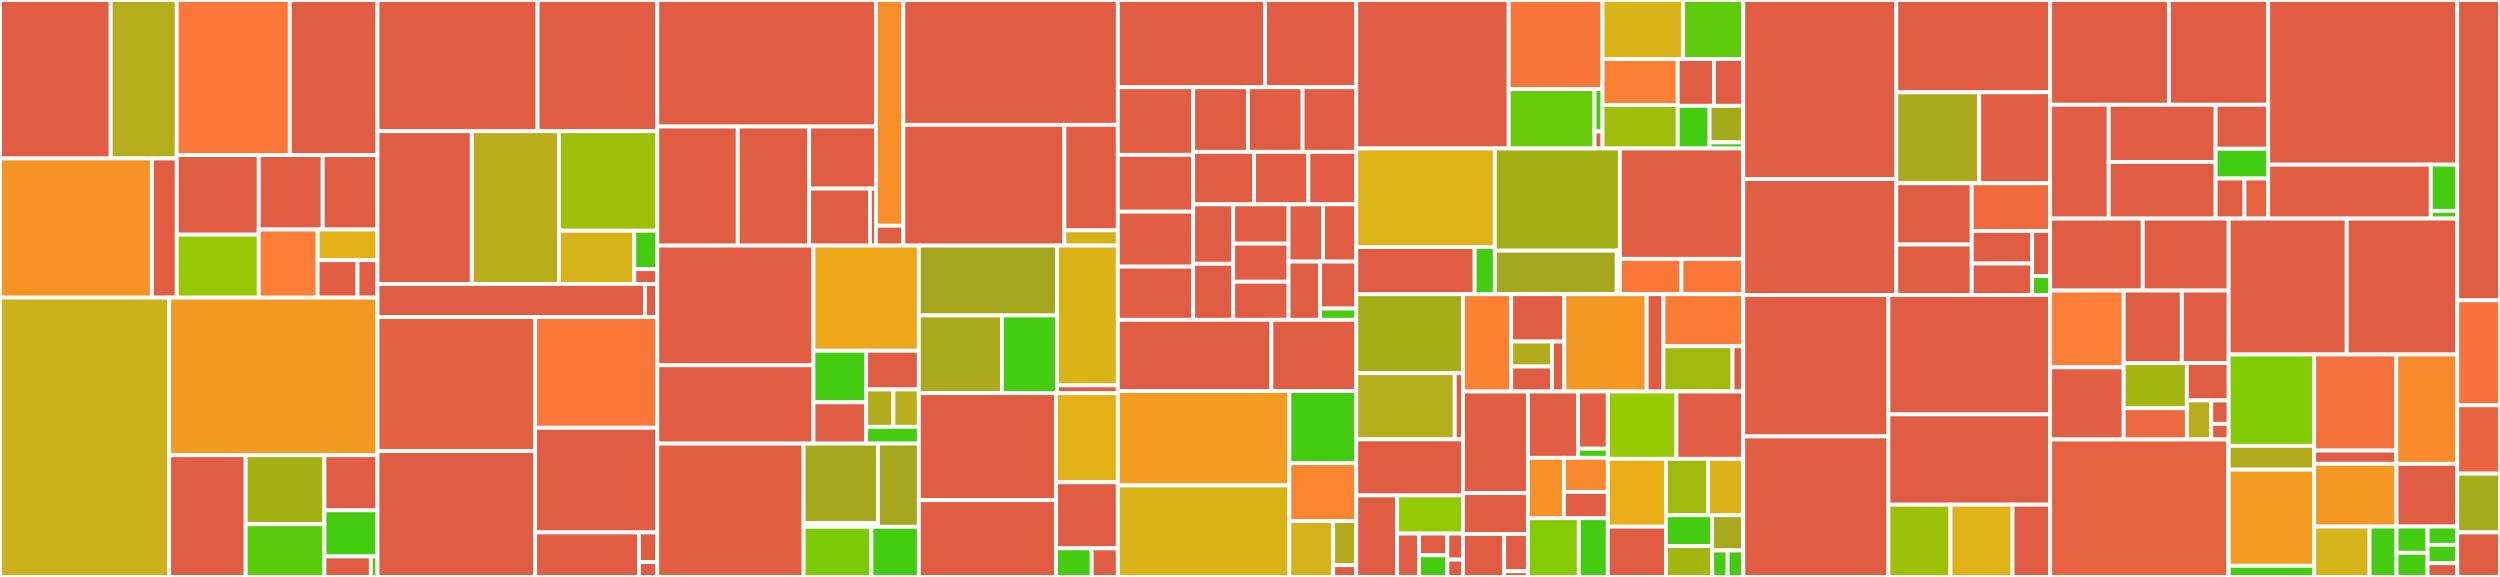 <svg baseProfile="full" width="650" height="150" viewBox="0 0 650 150" version="1.1"
xmlns="http://www.w3.org/2000/svg" xmlns:ev="http://www.w3.org/2001/xml-events"
xmlns:xlink="http://www.w3.org/1999/xlink">

<rect x="0" y="0" width="650" height="150" fill="#333333" stroke="none"/>

<style>rect.s{mask:url(#mask);}</style>
<defs>
  <pattern id="white" width="4" height="4" patternUnits="userSpaceOnUse" patternTransform="rotate(45)">
    <rect width="2" height="2" transform="translate(0,0)" fill="white"></rect>
  </pattern>
  <mask id="mask">
    <rect x="0" y="0" width="100%" height="100%" fill="url(#white)"></rect>
  </mask>
</defs>

<rect x="0" y="0" width="28.777" height="41.193" fill="#e05d44" stroke="white" stroke-width="1" class=" tooltipped" data-content="cdc/cdc/sink/producer/kafka/kafka.go"><title>cdc/cdc/sink/producer/kafka/kafka.go</title></rect>
<rect x="28.777" y="0" width="17.177" height="41.193" fill="#b4ad1c" stroke="white" stroke-width="1" class=" tooltipped" data-content="cdc/cdc/sink/producer/kafka/config.go"><title>cdc/cdc/sink/producer/kafka/config.go</title></rect>
<rect x="0" y="41.193" width="39.48" height="36.194" fill="#f59425" stroke="white" stroke-width="1" class=" tooltipped" data-content="cdc/cdc/sink/codec/json.go"><title>cdc/cdc/sink/codec/json.go</title></rect>
<rect x="39.48" y="41.193" width="6.474" height="36.194" fill="#e05d44" stroke="white" stroke-width="1" class=" tooltipped" data-content="cdc/cdc/sink/codec/interface.go"><title>cdc/cdc/sink/codec/interface.go</title></rect>
<rect x="45.955" y="0" width="29.399" height="40.323" fill="#fa7739" stroke="white" stroke-width="1" class=" tooltipped" data-content="cdc/cdc/sink/tikv.go"><title>cdc/cdc/sink/tikv.go</title></rect>
<rect x="75.353" y="0" width="22.79" height="40.323" fill="#e05d44" stroke="white" stroke-width="1" class=" tooltipped" data-content="cdc/cdc/sink/mq.go"><title>cdc/cdc/sink/mq.go</title></rect>
<rect x="45.955" y="40.323" width="21.322" height="20.687" fill="#e05d44" stroke="white" stroke-width="1" class=" tooltipped" data-content="cdc/cdc/sink/common/flow_control.go"><title>cdc/cdc/sink/common/flow_control.go</title></rect>
<rect x="45.955" y="61.01" width="21.322" height="16.378" fill="#98c802" stroke="white" stroke-width="1" class=" tooltipped" data-content="cdc/cdc/sink/buffer_sink.go"><title>cdc/cdc/sink/buffer_sink.go</title></rect>
<rect x="67.276" y="40.323" width="16.621" height="19.351" fill="#e05d44" stroke="white" stroke-width="1" class=" tooltipped" data-content="cdc/cdc/sink/statistics.go"><title>cdc/cdc/sink/statistics.go</title></rect>
<rect x="83.897" y="40.323" width="14.246" height="19.351" fill="#e05d44" stroke="white" stroke-width="1" class=" tooltipped" data-content="cdc/cdc/sink/sink.go"><title>cdc/cdc/sink/sink.go</title></rect>
<rect x="67.276" y="59.674" width="15.304" height="17.714" fill="#fe7d37" stroke="white" stroke-width="1" class=" tooltipped" data-content="cdc/cdc/sink/manager.go"><title>cdc/cdc/sink/manager.go</title></rect>
<rect x="82.58" y="59.674" width="15.563" height="7.971" fill="#e3b116" stroke="white" stroke-width="1" class=" tooltipped" data-content="cdc/cdc/sink/black_hole.go"><title>cdc/cdc/sink/black_hole.go</title></rect>
<rect x="82.58" y="67.645" width="10.375" height="9.743" fill="#e05d44" stroke="white" stroke-width="1" class=" tooltipped" data-content="cdc/cdc/sink/keyspan_sink.go"><title>cdc/cdc/sink/keyspan_sink.go</title></rect>
<rect x="92.956" y="67.645" width="5.188" height="9.743" fill="#e05d44" stroke="white" stroke-width="1" class=" tooltipped" data-content="cdc/cdc/sink/metrics.go"><title>cdc/cdc/sink/metrics.go</title></rect>
<rect x="0" y="77.388" width="43.978" height="72.612" fill="#ccb21a" stroke="white" stroke-width="1" class=" tooltipped" data-content="cdc/cdc/kv/client.go"><title>cdc/cdc/kv/client.go</title></rect>
<rect x="43.978" y="77.388" width="54.165" height="40.972" fill="#f39a21" stroke="white" stroke-width="1" class=" tooltipped" data-content="cdc/cdc/kv/region_worker.go"><title>cdc/cdc/kv/region_worker.go</title></rect>
<rect x="43.978" y="118.359" width="19.895" height="31.641" fill="#e05d44" stroke="white" stroke-width="1" class=" tooltipped" data-content="cdc/cdc/kv/grpc_pool_impl.go"><title>cdc/cdc/kv/grpc_pool_impl.go</title></rect>
<rect x="63.872" y="118.359" width="20.475" height="17.952" fill="#a3b114" stroke="white" stroke-width="1" class=" tooltipped" data-content="cdc/cdc/kv/token_region.go"><title>cdc/cdc/kv/token_region.go</title></rect>
<rect x="63.872" y="136.311" width="20.475" height="13.689" fill="#5bcc0c" stroke="white" stroke-width="1" class=" tooltipped" data-content="cdc/cdc/kv/resolvedts_heap.go"><title>cdc/cdc/kv/resolvedts_heap.go</title></rect>
<rect x="84.348" y="118.359" width="13.795" height="14.322" fill="#e05d44" stroke="white" stroke-width="1" class=" tooltipped" data-content="cdc/cdc/kv/store_op.go"><title>cdc/cdc/kv/store_op.go</title></rect>
<rect x="84.348" y="132.681" width="13.795" height="11.99" fill="#4c1" stroke="white" stroke-width="1" class=" tooltipped" data-content="cdc/cdc/kv/matcher.go"><title>cdc/cdc/kv/matcher.go</title></rect>
<rect x="84.348" y="144.671" width="12.071" height="5.329" fill="#e05d44" stroke="white" stroke-width="1" class=" tooltipped" data-content="cdc/cdc/kv/metrics.go"><title>cdc/cdc/kv/metrics.go</title></rect>
<rect x="96.419" y="144.671" width="1.724" height="5.329" fill="#4c1" stroke="white" stroke-width="1" class=" tooltipped" data-content="cdc/cdc/kv/testing.go"><title>cdc/cdc/kv/testing.go</title></rect>
<rect x="98.143" y="0" width="41.629" height="34.105" fill="#e05d44" stroke="white" stroke-width="1" class=" tooltipped" data-content="cdc/cdc/sorter/unified/merger.go"><title>cdc/cdc/sorter/unified/merger.go</title></rect>
<rect x="139.772" y="0" width="31.121" height="34.105" fill="#e05d44" stroke="white" stroke-width="1" class=" tooltipped" data-content="cdc/cdc/sorter/unified/file_backend.go"><title>cdc/cdc/sorter/unified/file_backend.go</title></rect>
<rect x="98.143" y="34.105" width="24.52" height="39.726" fill="#e05d44" stroke="white" stroke-width="1" class=" tooltipped" data-content="cdc/cdc/sorter/unified/backend_pool.go"><title>cdc/cdc/sorter/unified/backend_pool.go</title></rect>
<rect x="122.663" y="34.105" width="22.669" height="39.726" fill="#baaf1b" stroke="white" stroke-width="1" class=" tooltipped" data-content="cdc/cdc/sorter/unified/heap_sorter.go"><title>cdc/cdc/sorter/unified/heap_sorter.go</title></rect>
<rect x="145.332" y="34.105" width="25.561" height="25.885" fill="#9dc008" stroke="white" stroke-width="1" class=" tooltipped" data-content="cdc/cdc/sorter/unified/unified_sorter.go"><title>cdc/cdc/sorter/unified/unified_sorter.go</title></rect>
<rect x="145.332" y="59.99" width="19.585" height="13.841" fill="#d6b318" stroke="white" stroke-width="1" class=" tooltipped" data-content="cdc/cdc/sorter/unified/memory_backend.go"><title>cdc/cdc/sorter/unified/memory_backend.go</title></rect>
<rect x="164.918" y="59.99" width="5.975" height="9.996" fill="#4c1" stroke="white" stroke-width="1" class=" tooltipped" data-content="cdc/cdc/sorter/unified/heap.go"><title>cdc/cdc/sorter/unified/heap.go</title></rect>
<rect x="164.918" y="69.987" width="5.975" height="3.845" fill="#e05d44" stroke="white" stroke-width="1" class=" tooltipped" data-content="cdc/cdc/sorter/unified/metrics.go"><title>cdc/cdc/sorter/unified/metrics.go</title></rect>
<rect x="98.143" y="73.832" width="69.54" height="8.589" fill="#e05d44" stroke="white" stroke-width="1" class=" tooltipped" data-content="cdc/cdc/sorter/memory/entry_sorter.go"><title>cdc/cdc/sorter/memory/entry_sorter.go</title></rect>
<rect x="167.683" y="73.832" width="3.21" height="8.589" fill="#e05d44" stroke="white" stroke-width="1" class=" tooltipped" data-content="cdc/cdc/sorter/memory/metrics.go"><title>cdc/cdc/sorter/memory/metrics.go</title></rect>
<rect x="98.143" y="82.421" width="40.998" height="34.854" fill="#e56142" stroke="white" stroke-width="1" class=" tooltipped" data-content="cdc/cdc/owner/scheduler_v1.go"><title>cdc/cdc/owner/scheduler_v1.go</title></rect>
<rect x="98.143" y="117.275" width="40.998" height="32.725" fill="#e05d44" stroke="white" stroke-width="1" class=" tooltipped" data-content="cdc/cdc/owner/owner.go"><title>cdc/cdc/owner/owner.go</title></rect>
<rect x="139.141" y="82.421" width="31.752" height="28.797" fill="#fa7739" stroke="white" stroke-width="1" class=" tooltipped" data-content="cdc/cdc/owner/feed_state_manager.go"><title>cdc/cdc/owner/feed_state_manager.go</title></rect>
<rect x="139.141" y="111.218" width="31.752" height="27.205" fill="#e05d44" stroke="white" stroke-width="1" class=" tooltipped" data-content="cdc/cdc/owner/changefeed.go"><title>cdc/cdc/owner/changefeed.go</title></rect>
<rect x="139.141" y="138.423" width="26.989" height="11.577" fill="#e05d44" stroke="white" stroke-width="1" class=" tooltipped" data-content="cdc/cdc/owner/status_provider.go"><title>cdc/cdc/owner/status_provider.go</title></rect>
<rect x="166.13" y="138.423" width="4.763" height="7.718" fill="#e05d44" stroke="white" stroke-width="1" class=" tooltipped" data-content="cdc/cdc/owner/metrics.go"><title>cdc/cdc/owner/metrics.go</title></rect>
<rect x="166.13" y="146.141" width="4.763" height="3.859" fill="#e05d44" stroke="white" stroke-width="1" class=" tooltipped" data-content="cdc/cdc/owner/scheduler.go"><title>cdc/cdc/owner/scheduler.go</title></rect>
<rect x="170.893" y="0" width="56.847" height="32.896" fill="#e05d44" stroke="white" stroke-width="1" class=" tooltipped" data-content="cdc/cdc/processor/processor.go"><title>cdc/cdc/processor/processor.go</title></rect>
<rect x="170.893" y="32.896" width="20.928" height="30.956" fill="#e05d44" stroke="white" stroke-width="1" class=" tooltipped" data-content="cdc/cdc/processor/pipeline/sink.go"><title>cdc/cdc/processor/pipeline/sink.go</title></rect>
<rect x="191.821" y="32.896" width="18.553" height="30.956" fill="#e05d44" stroke="white" stroke-width="1" class=" tooltipped" data-content="cdc/cdc/processor/pipeline/sorter.go"><title>cdc/cdc/processor/pipeline/sorter.go</title></rect>
<rect x="210.374" y="32.896" width="17.366" height="16.14" fill="#e05d44" stroke="white" stroke-width="1" class=" tooltipped" data-content="cdc/cdc/processor/pipeline/keyspan.go"><title>cdc/cdc/processor/pipeline/keyspan.go</title></rect>
<rect x="210.374" y="49.036" width="15.815" height="14.817" fill="#e05d44" stroke="white" stroke-width="1" class=" tooltipped" data-content="cdc/cdc/processor/pipeline/puller.go"><title>cdc/cdc/processor/pipeline/puller.go</title></rect>
<rect x="226.189" y="49.036" width="1.551" height="14.817" fill="#e05d44" stroke="white" stroke-width="1" class=" tooltipped" data-content="cdc/cdc/processor/pipeline/metrics.go"><title>cdc/cdc/processor/pipeline/metrics.go</title></rect>
<rect x="227.74" y="0" width="7.124" height="58.693" fill="#f88e29" stroke="white" stroke-width="1" class=" tooltipped" data-content="cdc/cdc/processor/manager.go"><title>cdc/cdc/processor/manager.go</title></rect>
<rect x="227.74" y="58.693" width="7.124" height="5.16" fill="#e05d44" stroke="white" stroke-width="1" class=" tooltipped" data-content="cdc/cdc/processor/metrics.go"><title>cdc/cdc/processor/metrics.go</title></rect>
<rect x="234.864" y="0" width="55.768" height="32.462" fill="#e05d44" stroke="white" stroke-width="1" class=" tooltipped" data-content="cdc/cdc/capture/http_handler.go"><title>cdc/cdc/capture/http_handler.go</title></rect>
<rect x="234.864" y="32.462" width="41.862" height="31.391" fill="#e05d44" stroke="white" stroke-width="1" class=" tooltipped" data-content="cdc/cdc/capture/capture.go"><title>cdc/cdc/capture/capture.go</title></rect>
<rect x="276.726" y="32.462" width="13.905" height="27.426" fill="#e05d44" stroke="white" stroke-width="1" class=" tooltipped" data-content="cdc/cdc/capture/http_validator.go"><title>cdc/cdc/capture/http_validator.go</title></rect>
<rect x="276.726" y="59.887" width="13.905" height="3.965" fill="#d3b319" stroke="white" stroke-width="1" class=" tooltipped" data-content="cdc/cdc/capture/http_errors.go"><title>cdc/cdc/capture/http_errors.go</title></rect>
<rect x="170.893" y="63.853" width="40.605" height="31.118" fill="#e05d44" stroke="white" stroke-width="1" class=" tooltipped" data-content="cdc/cdc/model/kv_gen.go"><title>cdc/cdc/model/kv_gen.go</title></rect>
<rect x="170.893" y="94.97" width="40.605" height="20.368" fill="#e05d44" stroke="white" stroke-width="1" class=" tooltipped" data-content="cdc/cdc/model/changefeed.go"><title>cdc/cdc/model/changefeed.go</title></rect>
<rect x="211.498" y="63.853" width="27.397" height="27.336" fill="#eea719" stroke="white" stroke-width="1" class=" tooltipped" data-content="cdc/cdc/model/owner.go"><title>cdc/cdc/model/owner.go</title></rect>
<rect x="211.498" y="91.189" width="13.699" height="13.416" fill="#4c1" stroke="white" stroke-width="1" class=" tooltipped" data-content="cdc/cdc/model/mounter.go"><title>cdc/cdc/model/mounter.go</title></rect>
<rect x="211.498" y="104.605" width="13.699" height="10.733" fill="#e05d44" stroke="white" stroke-width="1" class=" tooltipped" data-content="cdc/cdc/model/http_model.go"><title>cdc/cdc/model/http_model.go</title></rect>
<rect x="225.197" y="91.189" width="13.699" height="10.062" fill="#e05d44" stroke="white" stroke-width="1" class=" tooltipped" data-content="cdc/cdc/model/sink_gen.go"><title>cdc/cdc/model/sink_gen.go</title></rect>
<rect x="225.197" y="101.251" width="7.086" height="9.727" fill="#b2ac1c" stroke="white" stroke-width="1" class=" tooltipped" data-content="cdc/cdc/model/kv.go"><title>cdc/cdc/model/kv.go</title></rect>
<rect x="232.283" y="101.251" width="6.613" height="9.727" fill="#baaf1b" stroke="white" stroke-width="1" class=" tooltipped" data-content="cdc/cdc/model/capture.go"><title>cdc/cdc/model/capture.go</title></rect>
<rect x="225.197" y="110.978" width="13.699" height="4.36" fill="#4c1" stroke="white" stroke-width="1" class=" tooltipped" data-content="cdc/cdc/model/string.go"><title>cdc/cdc/model/string.go</title></rect>
<rect x="170.893" y="115.338" width="38.045" height="34.662" fill="#e35f42" stroke="white" stroke-width="1" class=" tooltipped" data-content="cdc/cdc/scheduler/schedule_dispatcher.go"><title>cdc/cdc/scheduler/schedule_dispatcher.go</title></rect>
<rect x="208.938" y="115.338" width="19.335" height="20.675" fill="#a4a81c" stroke="white" stroke-width="1" class=" tooltipped" data-content="cdc/cdc/scheduler/util/keyspan_set.go"><title>cdc/cdc/scheduler/util/keyspan_set.go</title></rect>
<rect x="208.938" y="136.013" width="19.335" height="0.951" fill="#e05d44" stroke="white" stroke-width="1" class=" tooltipped" data-content="cdc/cdc/scheduler/util/sort_keyspan_ids.go"><title>cdc/cdc/scheduler/util/sort_keyspan_ids.go</title></rect>
<rect x="228.272" y="115.338" width="10.624" height="21.625" fill="#a4a61d" stroke="white" stroke-width="1" class=" tooltipped" data-content="cdc/cdc/scheduler/balancer.go"><title>cdc/cdc/scheduler/balancer.go</title></rect>
<rect x="208.938" y="136.964" width="17.623" height="13.036" fill="#7dcb05" stroke="white" stroke-width="1" class=" tooltipped" data-content="cdc/cdc/scheduler/move_keyspan_manager.go"><title>cdc/cdc/scheduler/move_keyspan_manager.go</title></rect>
<rect x="226.56" y="136.964" width="12.336" height="13.036" fill="#4c1" stroke="white" stroke-width="1" class=" tooltipped" data-content="cdc/cdc/scheduler/info_provider.go"><title>cdc/cdc/scheduler/info_provider.go</title></rect>
<rect x="238.896" y="63.853" width="35.927" height="18.16" fill="#a4a61d" stroke="white" stroke-width="1" class=" tooltipped" data-content="cdc/cdc/puller/frontier/heap.go"><title>cdc/cdc/puller/frontier/heap.go</title></rect>
<rect x="238.896" y="82.013" width="21.602" height="20.206" fill="#acaa1d" stroke="white" stroke-width="1" class=" tooltipped" data-content="cdc/cdc/puller/frontier/list.go"><title>cdc/cdc/puller/frontier/list.go</title></rect>
<rect x="260.498" y="82.013" width="14.326" height="20.206" fill="#4c1" stroke="white" stroke-width="1" class=" tooltipped" data-content="cdc/cdc/puller/frontier/frontier.go"><title>cdc/cdc/puller/frontier/frontier.go</title></rect>
<rect x="274.823" y="63.853" width="15.808" height="36.332" fill="#dcb317" stroke="white" stroke-width="1" class=" tooltipped" data-content="cdc/cdc/puller/puller.go"><title>cdc/cdc/puller/puller.go</title></rect>
<rect x="274.823" y="100.185" width="15.808" height="2.035" fill="#e05d44" stroke="white" stroke-width="1" class=" tooltipped" data-content="cdc/cdc/puller/metrics.go"><title>cdc/cdc/puller/metrics.go</title></rect>
<rect x="238.896" y="102.219" width="35.676" height="27.818" fill="#e05d44" stroke="white" stroke-width="1" class=" tooltipped" data-content="cdc/cdc/server.go"><title>cdc/cdc/server.go</title></rect>
<rect x="238.896" y="130.038" width="35.676" height="19.962" fill="#e05d44" stroke="white" stroke-width="1" class=" tooltipped" data-content="cdc/cdc/http_handler.go"><title>cdc/cdc/http_handler.go</title></rect>
<rect x="274.572" y="102.219" width="16.059" height="23.175" fill="#e3b116" stroke="white" stroke-width="1" class=" tooltipped" data-content="cdc/cdc/http_router.go"><title>cdc/cdc/http_router.go</title></rect>
<rect x="274.572" y="125.394" width="16.059" height="17.167" fill="#e05d44" stroke="white" stroke-width="1" class=" tooltipped" data-content="cdc/cdc/http_status.go"><title>cdc/cdc/http_status.go</title></rect>
<rect x="274.572" y="142.561" width="9.265" height="7.439" fill="#4c1" stroke="white" stroke-width="1" class=" tooltipped" data-content="cdc/cdc/metrics.go"><title>cdc/cdc/metrics.go</title></rect>
<rect x="283.837" y="142.561" width="6.794" height="7.439" fill="#e05d44" stroke="white" stroke-width="1" class=" tooltipped" data-content="cdc/cdc/metrics_server.go"><title>cdc/cdc/metrics_server.go</title></rect>
<rect x="290.631" y="0" width="38.293" height="22.678" fill="#e05d44" stroke="white" stroke-width="1" class=" tooltipped" data-content="cdc/pkg/cmd/cli/cli_changefeed_create.go"><title>cdc/pkg/cmd/cli/cli_changefeed_create.go</title></rect>
<rect x="328.924" y="0" width="23.705" height="22.678" fill="#e05d44" stroke="white" stroke-width="1" class=" tooltipped" data-content="cdc/pkg/cmd/cli/cli_changefeed_update.go"><title>cdc/pkg/cmd/cli/cli_changefeed_update.go</title></rect>
<rect x="290.631" y="22.678" width="19.602" height="17.58" fill="#e05d44" stroke="white" stroke-width="1" class=" tooltipped" data-content="cdc/pkg/cmd/cli/cli_changefeed_statistics.go"><title>cdc/pkg/cmd/cli/cli_changefeed_statistics.go</title></rect>
<rect x="290.631" y="40.258" width="19.602" height="14.767" fill="#e05d44" stroke="white" stroke-width="1" class=" tooltipped" data-content="cdc/pkg/cmd/cli/cli_changefeed_helper.go"><title>cdc/pkg/cmd/cli/cli_changefeed_helper.go</title></rect>
<rect x="290.631" y="55.025" width="19.602" height="14.298" fill="#e05d44" stroke="white" stroke-width="1" class=" tooltipped" data-content="cdc/pkg/cmd/cli/cli.go"><title>cdc/pkg/cmd/cli/cli.go</title></rect>
<rect x="290.631" y="69.323" width="19.602" height="13.829" fill="#e05d44" stroke="white" stroke-width="1" class=" tooltipped" data-content="cdc/pkg/cmd/cli/cli_changefeed_query.go"><title>cdc/pkg/cmd/cli/cli_changefeed_query.go</title></rect>
<rect x="310.234" y="22.678" width="14.223" height="16.798" fill="#e05d44" stroke="white" stroke-width="1" class=" tooltipped" data-content="cdc/pkg/cmd/cli/cli_changefeed_list.go"><title>cdc/pkg/cmd/cli/cli_changefeed_list.go</title></rect>
<rect x="324.457" y="22.678" width="14.223" height="16.798" fill="#e05d44" stroke="white" stroke-width="1" class=" tooltipped" data-content="cdc/pkg/cmd/cli/cli_changefeed_resume.go"><title>cdc/pkg/cmd/cli/cli_changefeed_resume.go</title></rect>
<rect x="338.68" y="22.678" width="13.95" height="16.798" fill="#e05d44" stroke="white" stroke-width="1" class=" tooltipped" data-content="cdc/pkg/cmd/cli/cli_processor_query.go"><title>cdc/pkg/cmd/cli/cli_processor_query.go</title></rect>
<rect x="310.234" y="39.476" width="15.814" height="13.655" fill="#e05d44" stroke="white" stroke-width="1" class=" tooltipped" data-content="cdc/pkg/cmd/cli/cli_capture_list.go"><title>cdc/pkg/cmd/cli/cli_capture_list.go</title></rect>
<rect x="326.048" y="39.476" width="14.132" height="13.655" fill="#e05d44" stroke="white" stroke-width="1" class=" tooltipped" data-content="cdc/pkg/cmd/cli/cli_unsafe_reset.go"><title>cdc/pkg/cmd/cli/cli_unsafe_reset.go</title></rect>
<rect x="340.18" y="39.476" width="12.45" height="13.655" fill="#e05d44" stroke="white" stroke-width="1" class=" tooltipped" data-content="cdc/pkg/cmd/cli/cli_changefeed.go"><title>cdc/pkg/cmd/cli/cli_changefeed.go</title></rect>
<rect x="310.234" y="53.132" width="10.408" height="15.452" fill="#e05d44" stroke="white" stroke-width="1" class=" tooltipped" data-content="cdc/pkg/cmd/cli/cli_changefeed_remove.go"><title>cdc/pkg/cmd/cli/cli_changefeed_remove.go</title></rect>
<rect x="310.234" y="68.583" width="10.408" height="14.569" fill="#e05d44" stroke="white" stroke-width="1" class=" tooltipped" data-content="cdc/pkg/cmd/cli/cli_processor_list.go"><title>cdc/pkg/cmd/cli/cli_processor_list.go</title></rect>
<rect x="320.641" y="53.132" width="14.387" height="10.22" fill="#e05d44" stroke="white" stroke-width="1" class=" tooltipped" data-content="cdc/pkg/cmd/cli/cli_capture.go"><title>cdc/pkg/cmd/cli/cli_capture.go</title></rect>
<rect x="320.641" y="63.351" width="14.387" height="9.9" fill="#e05d44" stroke="white" stroke-width="1" class=" tooltipped" data-content="cdc/pkg/cmd/cli/cli_changefeed_pause.go"><title>cdc/pkg/cmd/cli/cli_changefeed_pause.go</title></rect>
<rect x="320.641" y="73.252" width="14.387" height="9.9" fill="#e05d44" stroke="white" stroke-width="1" class=" tooltipped" data-content="cdc/pkg/cmd/cli/cli_processor.go"><title>cdc/pkg/cmd/cli/cli_processor.go</title></rect>
<rect x="335.028" y="53.132" width="8.955" height="14.88" fill="#e05d44" stroke="white" stroke-width="1" class=" tooltipped" data-content="cdc/pkg/cmd/cli/cli_unsafe_show_metadata.go"><title>cdc/pkg/cmd/cli/cli_unsafe_show_metadata.go</title></rect>
<rect x="343.983" y="53.132" width="8.646" height="14.88" fill="#e05d44" stroke="white" stroke-width="1" class=" tooltipped" data-content="cdc/pkg/cmd/cli/cli_unsafe_delete_service_gc_safepoint.go"><title>cdc/pkg/cmd/cli/cli_unsafe_delete_service_gc_safepoint.go</title></rect>
<rect x="335.028" y="68.011" width="8.194" height="15.141" fill="#e05d44" stroke="white" stroke-width="1" class=" tooltipped" data-content="cdc/pkg/cmd/cli/cli_tso_query.go"><title>cdc/pkg/cmd/cli/cli_tso_query.go</title></rect>
<rect x="343.222" y="68.011" width="9.408" height="12.21" fill="#e05d44" stroke="white" stroke-width="1" class=" tooltipped" data-content="cdc/pkg/cmd/cli/cli_unsafe.go"><title>cdc/pkg/cmd/cli/cli_unsafe.go</title></rect>
<rect x="343.222" y="80.222" width="9.408" height="2.93" fill="#4c1" stroke="white" stroke-width="1" class=" tooltipped" data-content="cdc/pkg/cmd/cli/cli_tso.go"><title>cdc/pkg/cmd/cli/cli_tso.go</title></rect>
<rect x="290.631" y="83.152" width="39.927" height="18.528" fill="#e05d44" stroke="white" stroke-width="1" class=" tooltipped" data-content="cdc/pkg/cmd/server/server.go"><title>cdc/pkg/cmd/server/server.go</title></rect>
<rect x="330.558" y="83.152" width="22.071" height="18.528" fill="#e05d44" stroke="white" stroke-width="1" class=" tooltipped" data-content="cdc/pkg/cmd/util/helper.go"><title>cdc/pkg/cmd/util/helper.go</title></rect>
<rect x="290.631" y="101.68" width="44.597" height="24.521" fill="#f29d1f" stroke="white" stroke-width="1" class=" tooltipped" data-content="cdc/pkg/orchestrator/etcd_worker.go"><title>cdc/pkg/orchestrator/etcd_worker.go</title></rect>
<rect x="290.631" y="126.201" width="44.597" height="23.799" fill="#d9b318" stroke="white" stroke-width="1" class=" tooltipped" data-content="cdc/pkg/orchestrator/reactor_state.go"><title>cdc/pkg/orchestrator/reactor_state.go</title></rect>
<rect x="335.228" y="101.68" width="17.401" height="18.747" fill="#4c1" stroke="white" stroke-width="1" class=" tooltipped" data-content="cdc/pkg/orchestrator/util/key_utils.go"><title>cdc/pkg/orchestrator/util/key_utils.go</title></rect>
<rect x="335.228" y="120.427" width="17.401" height="15.051" fill="#fb8530" stroke="white" stroke-width="1" class=" tooltipped" data-content="cdc/pkg/orchestrator/reactor_state_tester.go"><title>cdc/pkg/orchestrator/reactor_state_tester.go</title></rect>
<rect x="335.228" y="135.478" width="11.39" height="14.522" fill="#d3b319" stroke="white" stroke-width="1" class=" tooltipped" data-content="cdc/pkg/orchestrator/batch.go"><title>cdc/pkg/orchestrator/batch.go</title></rect>
<rect x="346.618" y="135.478" width="6.011" height="11.465" fill="#b2ac1c" stroke="white" stroke-width="1" class=" tooltipped" data-content="cdc/pkg/orchestrator/interfaces.go"><title>cdc/pkg/orchestrator/interfaces.go</title></rect>
<rect x="346.618" y="146.943" width="6.011" height="3.057" fill="#e05d44" stroke="white" stroke-width="1" class=" tooltipped" data-content="cdc/pkg/orchestrator/metrics.go"><title>cdc/pkg/orchestrator/metrics.go</title></rect>
<rect x="352.63" y="0" width="39.63" height="38.608" fill="#e05d44" stroke="white" stroke-width="1" class=" tooltipped" data-content="cdc/pkg/etcd/etcd.go"><title>cdc/pkg/etcd/etcd.go</title></rect>
<rect x="392.26" y="0" width="24.397" height="23.165" fill="#f87539" stroke="white" stroke-width="1" class=" tooltipped" data-content="cdc/pkg/etcd/client.go"><title>cdc/pkg/etcd/client.go</title></rect>
<rect x="392.26" y="23.165" width="22.314" height="15.443" fill="#68cb09" stroke="white" stroke-width="1" class=" tooltipped" data-content="cdc/pkg/etcd/etcdkey.go"><title>cdc/pkg/etcd/etcdkey.go</title></rect>
<rect x="414.574" y="23.165" width="2.083" height="11.031" fill="#4c1" stroke="white" stroke-width="1" class=" tooltipped" data-content="cdc/pkg/etcd/util.go"><title>cdc/pkg/etcd/util.go</title></rect>
<rect x="414.574" y="34.196" width="2.083" height="4.412" fill="#e05d44" stroke="white" stroke-width="1" class=" tooltipped" data-content="cdc/pkg/etcd/metrics.go"><title>cdc/pkg/etcd/metrics.go</title></rect>
<rect x="416.657" y="0" width="20.963" height="15.343" fill="#d9b318" stroke="white" stroke-width="1" class=" tooltipped" data-content="cdc/pkg/util/key.go"><title>cdc/pkg/util/key.go</title></rect>
<rect x="437.62" y="0" width="15.573" height="15.343" fill="#5fcc0b" stroke="white" stroke-width="1" class=" tooltipped" data-content="cdc/pkg/util/overlap_merge.go"><title>cdc/pkg/util/overlap_merge.go</title></rect>
<rect x="416.657" y="15.343" width="19.552" height="11.985" fill="#fd8035" stroke="white" stroke-width="1" class=" tooltipped" data-content="cdc/pkg/util/ctx.go"><title>cdc/pkg/util/ctx.go</title></rect>
<rect x="416.657" y="27.328" width="19.552" height="11.28" fill="#9fbc0b" stroke="white" stroke-width="1" class=" tooltipped" data-content="cdc/pkg/util/kv_filter.go"><title>cdc/pkg/util/kv_filter.go</title></rect>
<rect x="436.208" y="15.343" width="9.436" height="12.174" fill="#e05d44" stroke="white" stroke-width="1" class=" tooltipped" data-content="cdc/pkg/util/tz.go"><title>cdc/pkg/util/tz.go</title></rect>
<rect x="445.644" y="15.343" width="7.549" height="12.174" fill="#e05d44" stroke="white" stroke-width="1" class=" tooltipped" data-content="cdc/pkg/util/cancel_monitor.go"><title>cdc/pkg/util/cancel_monitor.go</title></rect>
<rect x="436.208" y="27.516" width="8.285" height="11.092" fill="#4c1" stroke="white" stroke-width="1" class=" tooltipped" data-content="cdc/pkg/util/test_helper.go"><title>cdc/pkg/util/test_helper.go</title></rect>
<rect x="444.493" y="27.516" width="8.699" height="9.507" fill="#a4aa1a" stroke="white" stroke-width="1" class=" tooltipped" data-content="cdc/pkg/util/bitflag.go"><title>cdc/pkg/util/bitflag.go</title></rect>
<rect x="444.493" y="37.023" width="8.699" height="1.585" fill="#4c1" stroke="white" stroke-width="1" class=" tooltipped" data-content="cdc/pkg/util/failpoint.go"><title>cdc/pkg/util/failpoint.go</title></rect>
<rect x="352.63" y="38.608" width="36.028" height="25.634" fill="#dfb317" stroke="white" stroke-width="1" class=" tooltipped" data-content="cdc/pkg/regionspan/region_range_lock.go"><title>cdc/pkg/regionspan/region_range_lock.go</title></rect>
<rect x="352.63" y="64.242" width="30.774" height="12.243" fill="#e05d44" stroke="white" stroke-width="1" class=" tooltipped" data-content="cdc/pkg/regionspan/span.go"><title>cdc/pkg/regionspan/span.go</title></rect>
<rect x="383.404" y="64.242" width="5.254" height="12.243" fill="#4c1" stroke="white" stroke-width="1" class=" tooltipped" data-content="cdc/pkg/regionspan/region.go"><title>cdc/pkg/regionspan/region.go</title></rect>
<rect x="388.658" y="38.608" width="32.51" height="26.57" fill="#a3b114" stroke="white" stroke-width="1" class=" tooltipped" data-content="cdc/pkg/workerpool/pool_impl.go"><title>cdc/pkg/workerpool/pool_impl.go</title></rect>
<rect x="388.658" y="65.178" width="31.697" height="11.307" fill="#a4a81c" stroke="white" stroke-width="1" class=" tooltipped" data-content="cdc/pkg/workerpool/async_pool_impl.go"><title>cdc/pkg/workerpool/async_pool_impl.go</title></rect>
<rect x="420.355" y="65.178" width="0.813" height="11.307" fill="#4c1" stroke="white" stroke-width="1" class=" tooltipped" data-content="cdc/pkg/workerpool/hash.go"><title>cdc/pkg/workerpool/hash.go</title></rect>
<rect x="421.168" y="38.608" width="32.025" height="28.695" fill="#e05d44" stroke="white" stroke-width="1" class=" tooltipped" data-content="cdc/pkg/api/internal/rest/request.go"><title>cdc/pkg/api/internal/rest/request.go</title></rect>
<rect x="421.168" y="67.303" width="16.012" height="9.182" fill="#fa7739" stroke="white" stroke-width="1" class=" tooltipped" data-content="cdc/pkg/api/internal/rest/client.go"><title>cdc/pkg/api/internal/rest/client.go</title></rect>
<rect x="437.18" y="67.303" width="16.012" height="9.182" fill="#fa7739" stroke="white" stroke-width="1" class=" tooltipped" data-content="cdc/pkg/api/internal/rest/config.go"><title>cdc/pkg/api/internal/rest/config.go</title></rect>
<rect x="352.63" y="76.485" width="27.75" height="20.531" fill="#a3af16" stroke="white" stroke-width="1" class=" tooltipped" data-content="cdc/pkg/db/pebble.go"><title>cdc/pkg/db/pebble.go</title></rect>
<rect x="352.63" y="97.016" width="25.616" height="17.22" fill="#b4ad1c" stroke="white" stroke-width="1" class=" tooltipped" data-content="cdc/pkg/db/leveldb.go"><title>cdc/pkg/db/leveldb.go</title></rect>
<rect x="378.245" y="97.016" width="2.135" height="17.22" fill="#e05d44" stroke="white" stroke-width="1" class=" tooltipped" data-content="cdc/pkg/db/metrics.go"><title>cdc/pkg/db/metrics.go</title></rect>
<rect x="352.63" y="114.236" width="27.75" height="14.571" fill="#e05d44" stroke="white" stroke-width="1" class=" tooltipped" data-content="cdc/pkg/config/server_config.go"><title>cdc/pkg/config/server_config.go</title></rect>
<rect x="352.63" y="128.806" width="10.623" height="21.194" fill="#e05d44" stroke="white" stroke-width="1" class=" tooltipped" data-content="cdc/pkg/config/replica_config.go"><title>cdc/pkg/config/replica_config.go</title></rect>
<rect x="363.253" y="128.806" width="17.127" height="9.926" fill="#93ca01" stroke="white" stroke-width="1" class=" tooltipped" data-content="cdc/pkg/config/mq_sink_protocol.go"><title>cdc/pkg/config/mq_sink_protocol.go</title></rect>
<rect x="363.253" y="138.733" width="5.709" height="11.267" fill="#e05d44" stroke="white" stroke-width="1" class=" tooltipped" data-content="cdc/pkg/config/sorter.go"><title>cdc/pkg/config/sorter.go</title></rect>
<rect x="368.962" y="138.733" width="7.34" height="5.634" fill="#e05d44" stroke="white" stroke-width="1" class=" tooltipped" data-content="cdc/pkg/config/cyclic.go"><title>cdc/pkg/config/cyclic.go</title></rect>
<rect x="368.962" y="144.366" width="7.34" height="5.634" fill="#4c1" stroke="white" stroke-width="1" class=" tooltipped" data-content="cdc/pkg/config/sink.go"><title>cdc/pkg/config/sink.go</title></rect>
<rect x="376.302" y="138.733" width="4.078" height="6.76" fill="#e05d44" stroke="white" stroke-width="1" class=" tooltipped" data-content="cdc/pkg/config/db.go"><title>cdc/pkg/config/db.go</title></rect>
<rect x="376.302" y="145.493" width="4.078" height="4.507" fill="#e05d44" stroke="white" stroke-width="1" class=" tooltipped" data-content="cdc/pkg/config/debug.go"><title>cdc/pkg/config/debug.go</title></rect>
<rect x="380.38" y="76.485" width="12.529" height="25.304" fill="#fc8232" stroke="white" stroke-width="1" class=" tooltipped" data-content="cdc/pkg/pipeline/pipeline.go"><title>cdc/pkg/pipeline/pipeline.go</title></rect>
<rect x="392.909" y="76.485" width="13.8" height="12.319" fill="#e05d44" stroke="white" stroke-width="1" class=" tooltipped" data-content="cdc/pkg/pipeline/runner.go"><title>cdc/pkg/pipeline/runner.go</title></rect>
<rect x="392.909" y="88.804" width="10.615" height="6.493" fill="#b2ac1c" stroke="white" stroke-width="1" class=" tooltipped" data-content="cdc/pkg/pipeline/context.go"><title>cdc/pkg/pipeline/context.go</title></rect>
<rect x="392.909" y="95.297" width="10.615" height="6.493" fill="#e05d44" stroke="white" stroke-width="1" class=" tooltipped" data-content="cdc/pkg/pipeline/message.go"><title>cdc/pkg/pipeline/message.go</title></rect>
<rect x="403.524" y="88.804" width="3.185" height="12.985" fill="#e05d44" stroke="white" stroke-width="1" class=" tooltipped" data-content="cdc/pkg/pipeline/test.go"><title>cdc/pkg/pipeline/test.go</title></rect>
<rect x="406.709" y="76.485" width="21.426" height="25.304" fill="#f49723" stroke="white" stroke-width="1" class=" tooltipped" data-content="cdc/pkg/version/check.go"><title>cdc/pkg/version/check.go</title></rect>
<rect x="428.135" y="76.485" width="4.358" height="25.304" fill="#e05d44" stroke="white" stroke-width="1" class=" tooltipped" data-content="cdc/pkg/version/version.go"><title>cdc/pkg/version/version.go</title></rect>
<rect x="432.493" y="76.485" width="20.7" height="13.54" fill="#fd7b38" stroke="white" stroke-width="1" class=" tooltipped" data-content="cdc/pkg/scheduler/workload.go"><title>cdc/pkg/scheduler/workload.go</title></rect>
<rect x="432.493" y="90.025" width="17.966" height="11.764" fill="#a0bb0c" stroke="white" stroke-width="1" class=" tooltipped" data-content="cdc/pkg/scheduler/keyspan_number.go"><title>cdc/pkg/scheduler/keyspan_number.go</title></rect>
<rect x="450.459" y="90.025" width="2.734" height="11.764" fill="#e05d44" stroke="white" stroke-width="1" class=" tooltipped" data-content="cdc/pkg/scheduler/interface.go"><title>cdc/pkg/scheduler/interface.go</title></rect>
<rect x="380.38" y="101.789" width="16.869" height="26.421" fill="#e05d44" stroke="white" stroke-width="1" class=" tooltipped" data-content="cdc/pkg/logutil/log.go"><title>cdc/pkg/logutil/log.go</title></rect>
<rect x="380.38" y="128.21" width="16.869" height="10.623" fill="#e05d44" stroke="white" stroke-width="1" class=" tooltipped" data-content="cdc/pkg/security/credential.go"><title>cdc/pkg/security/credential.go</title></rect>
<rect x="380.38" y="138.833" width="10.697" height="11.167" fill="#e05d44" stroke="white" stroke-width="1" class=" tooltipped" data-content="cdc/pkg/security/test_util.go"><title>cdc/pkg/security/test_util.go</title></rect>
<rect x="391.077" y="138.833" width="6.172" height="9.678" fill="#e05d44" stroke="white" stroke-width="1" class=" tooltipped" data-content="cdc/pkg/security/scram_client.go"><title>cdc/pkg/security/scram_client.go</title></rect>
<rect x="391.077" y="148.511" width="6.172" height="1.489" fill="#e05d44" stroke="white" stroke-width="1" class=" tooltipped" data-content="cdc/pkg/security/sasl_scram.go"><title>cdc/pkg/security/sasl_scram.go</title></rect>
<rect x="397.249" y="101.789" width="13.052" height="17.25" fill="#e05d44" stroke="white" stroke-width="1" class=" tooltipped" data-content="cdc/pkg/txnutil/gc/gc_manager.go"><title>cdc/pkg/txnutil/gc/gc_manager.go</title></rect>
<rect x="410.301" y="101.789" width="7.725" height="14.87" fill="#e05d44" stroke="white" stroke-width="1" class=" tooltipped" data-content="cdc/pkg/txnutil/gc/gc_service.go"><title>cdc/pkg/txnutil/gc/gc_service.go</title></rect>
<rect x="410.301" y="116.66" width="7.725" height="2.379" fill="#4c1" stroke="white" stroke-width="1" class=" tooltipped" data-content="cdc/pkg/txnutil/gc/testing.go"><title>cdc/pkg/txnutil/gc/testing.go</title></rect>
<rect x="397.249" y="119.039" width="9.364" height="15.702" fill="#f79127" stroke="white" stroke-width="1" class=" tooltipped" data-content="cdc/pkg/fsutil/filelock.go"><title>cdc/pkg/fsutil/filelock.go</title></rect>
<rect x="406.613" y="119.039" width="11.412" height="8.857" fill="#fa882e" stroke="white" stroke-width="1" class=" tooltipped" data-content="cdc/pkg/fsutil/fileutil.go"><title>cdc/pkg/fsutil/fileutil.go</title></rect>
<rect x="406.613" y="127.896" width="11.412" height="6.844" fill="#e25e43" stroke="white" stroke-width="1" class=" tooltipped" data-content="cdc/pkg/fsutil/disk_info_generic.go"><title>cdc/pkg/fsutil/disk_info_generic.go</title></rect>
<rect x="397.249" y="134.741" width="13.249" height="15.259" fill="#85cb03" stroke="white" stroke-width="1" class=" tooltipped" data-content="cdc/pkg/retry/retry_with_opt.go"><title>cdc/pkg/retry/retry_with_opt.go</title></rect>
<rect x="410.498" y="134.741" width="7.528" height="15.259" fill="#4c1" stroke="white" stroke-width="1" class=" tooltipped" data-content="cdc/pkg/retry/options.go"><title>cdc/pkg/retry/options.go</title></rect>
<rect x="418.025" y="101.789" width="17.846" height="17.507" fill="#97ca00" stroke="white" stroke-width="1" class=" tooltipped" data-content="cdc/pkg/notify/notify.go"><title>cdc/pkg/notify/notify.go</title></rect>
<rect x="435.871" y="101.789" width="17.321" height="17.507" fill="#e05d44" stroke="white" stroke-width="1" class=" tooltipped" data-content="cdc/pkg/context/context.go"><title>cdc/pkg/context/context.go</title></rect>
<rect x="418.025" y="119.297" width="15.115" height="17.632" fill="#ebad15" stroke="white" stroke-width="1" class=" tooltipped" data-content="cdc/pkg/tcpserver/tcp_server.go"><title>cdc/pkg/tcpserver/tcp_server.go</title></rect>
<rect x="418.025" y="136.928" width="15.115" height="13.072" fill="#e05d44" stroke="white" stroke-width="1" class=" tooltipped" data-content="cdc/pkg/pdtime/acquirer.go"><title>cdc/pkg/pdtime/acquirer.go</title></rect>
<rect x="433.14" y="119.297" width="10.966" height="14.664" fill="#a0bb0c" stroke="white" stroke-width="1" class=" tooltipped" data-content="cdc/pkg/errors/helper.go"><title>cdc/pkg/errors/helper.go</title></rect>
<rect x="444.106" y="119.297" width="9.087" height="14.664" fill="#d9b318" stroke="white" stroke-width="1" class=" tooltipped" data-content="cdc/pkg/types/urls.go"><title>cdc/pkg/types/urls.go</title></rect>
<rect x="433.14" y="133.961" width="12.032" height="8.02" fill="#4c1" stroke="white" stroke-width="1" class=" tooltipped" data-content="cdc/pkg/flags/urls.go"><title>cdc/pkg/flags/urls.go</title></rect>
<rect x="433.14" y="141.98" width="12.032" height="8.02" fill="#a2b511" stroke="white" stroke-width="1" class=" tooltipped" data-content="cdc/pkg/httputil/httputil.go"><title>cdc/pkg/httputil/httputil.go</title></rect>
<rect x="445.172" y="133.961" width="8.021" height="9.165" fill="#a9a91d" stroke="white" stroke-width="1" class=" tooltipped" data-content="cdc/pkg/hash/position_inertia.go"><title>cdc/pkg/hash/position_inertia.go</title></rect>
<rect x="445.172" y="143.126" width="4.011" height="6.874" fill="#4c1" stroke="white" stroke-width="1" class=" tooltipped" data-content="cdc/pkg/leakutil/leak_helper.go"><title>cdc/pkg/leakutil/leak_helper.go</title></rect>
<rect x="449.182" y="143.126" width="4.011" height="6.874" fill="#4c1" stroke="white" stroke-width="1" class=" tooltipped" data-content="cdc/pkg/quotes/quotes.go"><title>cdc/pkg/quotes/quotes.go</title></rect>
<rect x="453.193" y="0" width="0.061" height="150" fill="#4c1" stroke="white" stroke-width="1" class=" tooltipped" data-content="cdc/cmd/cdc/main.go"><title>cdc/cmd/cdc/main.go</title></rect>
<rect x="453.254" y="0" width="39.778" height="46.551" fill="#e05d44" stroke="white" stroke-width="1" class=" tooltipped" data-content="br/pkg/storage/s3.go"><title>br/pkg/storage/s3.go</title></rect>
<rect x="453.254" y="46.551" width="39.778" height="30.148" fill="#e05d44" stroke="white" stroke-width="1" class=" tooltipped" data-content="br/pkg/storage/azblob.go"><title>br/pkg/storage/azblob.go</title></rect>
<rect x="493.032" y="0" width="40.017" height="23.997" fill="#e05d44" stroke="white" stroke-width="1" class=" tooltipped" data-content="br/pkg/storage/gcs.go"><title>br/pkg/storage/gcs.go</title></rect>
<rect x="493.032" y="23.997" width="21.563" height="23.653" fill="#acaa1d" stroke="white" stroke-width="1" class=" tooltipped" data-content="br/pkg/storage/parse.go"><title>br/pkg/storage/parse.go</title></rect>
<rect x="514.594" y="23.997" width="18.455" height="23.653" fill="#e05d44" stroke="white" stroke-width="1" class=" tooltipped" data-content="br/pkg/storage/writer.go"><title>br/pkg/storage/writer.go</title></rect>
<rect x="493.032" y="47.65" width="19.613" height="15.93" fill="#e05d44" stroke="white" stroke-width="1" class=" tooltipped" data-content="br/pkg/storage/compress.go"><title>br/pkg/storage/compress.go</title></rect>
<rect x="493.032" y="63.58" width="19.613" height="13.119" fill="#e05d44" stroke="white" stroke-width="1" class=" tooltipped" data-content="br/pkg/storage/hdfs.go"><title>br/pkg/storage/hdfs.go</title></rect>
<rect x="512.645" y="47.65" width="20.404" height="12.385" fill="#ef6a3d" stroke="white" stroke-width="1" class=" tooltipped" data-content="br/pkg/storage/local.go"><title>br/pkg/storage/local.go</title></rect>
<rect x="512.645" y="60.035" width="15.717" height="8.478" fill="#e05d44" stroke="white" stroke-width="1" class=" tooltipped" data-content="br/pkg/storage/storage.go"><title>br/pkg/storage/storage.go</title></rect>
<rect x="512.645" y="68.513" width="15.717" height="8.186" fill="#e05d44" stroke="white" stroke-width="1" class=" tooltipped" data-content="br/pkg/storage/noop.go"><title>br/pkg/storage/noop.go</title></rect>
<rect x="528.362" y="60.035" width="4.687" height="11.763" fill="#e05d44" stroke="white" stroke-width="1" class=" tooltipped" data-content="br/pkg/storage/flags.go"><title>br/pkg/storage/flags.go</title></rect>
<rect x="528.362" y="71.798" width="4.687" height="4.901" fill="#4c1" stroke="white" stroke-width="1" class=" tooltipped" data-content="br/pkg/storage/local_unix.go"><title>br/pkg/storage/local_unix.go</title></rect>
<rect x="453.254" y="76.699" width="37.735" height="36.772" fill="#e05d44" stroke="white" stroke-width="1" class=" tooltipped" data-content="br/pkg/restore/split_client.go"><title>br/pkg/restore/split_client.go</title></rect>
<rect x="453.254" y="113.471" width="37.735" height="36.529" fill="#e05d44" stroke="white" stroke-width="1" class=" tooltipped" data-content="br/pkg/restore/import.go"><title>br/pkg/restore/import.go</title></rect>
<rect x="490.989" y="76.699" width="42.06" height="31.025" fill="#e05d44" stroke="white" stroke-width="1" class=" tooltipped" data-content="br/pkg/restore/split.go"><title>br/pkg/restore/split.go</title></rect>
<rect x="490.989" y="107.723" width="42.06" height="23.487" fill="#e05d44" stroke="white" stroke-width="1" class=" tooltipped" data-content="br/pkg/restore/client.go"><title>br/pkg/restore/client.go</title></rect>
<rect x="490.989" y="131.21" width="16.139" height="18.79" fill="#9dc008" stroke="white" stroke-width="1" class=" tooltipped" data-content="br/pkg/restore/merge.go"><title>br/pkg/restore/merge.go</title></rect>
<rect x="507.128" y="131.21" width="16.139" height="18.79" fill="#dfb317" stroke="white" stroke-width="1" class=" tooltipped" data-content="br/pkg/restore/util.go"><title>br/pkg/restore/util.go</title></rect>
<rect x="523.268" y="131.21" width="9.781" height="18.79" fill="#e05d44" stroke="white" stroke-width="1" class=" tooltipped" data-content="br/pkg/restore/range.go"><title>br/pkg/restore/range.go</title></rect>
<rect x="533.049" y="0" width="30.868" height="27.24" fill="#e05d44" stroke="white" stroke-width="1" class=" tooltipped" data-content="br/pkg/task/common.go"><title>br/pkg/task/common.go</title></rect>
<rect x="563.917" y="0" width="25.808" height="27.24" fill="#e05d44" stroke="white" stroke-width="1" class=" tooltipped" data-content="br/pkg/task/backup_raw.go"><title>br/pkg/task/backup_raw.go</title></rect>
<rect x="533.049" y="27.24" width="15.217" height="29.591" fill="#e05d44" stroke="white" stroke-width="1" class=" tooltipped" data-content="br/pkg/task/restore_raw.go"><title>br/pkg/task/restore_raw.go</title></rect>
<rect x="548.266" y="27.24" width="27.794" height="14.878" fill="#e05d44" stroke="white" stroke-width="1" class=" tooltipped" data-content="br/pkg/task/rawkv_config.go"><title>br/pkg/task/rawkv_config.go</title></rect>
<rect x="548.266" y="42.118" width="27.794" height="14.713" fill="#e05d44" stroke="white" stroke-width="1" class=" tooltipped" data-content="br/pkg/task/config.go"><title>br/pkg/task/config.go</title></rect>
<rect x="576.06" y="27.24" width="13.664" height="11.433" fill="#e05d44" stroke="white" stroke-width="1" class=" tooltipped" data-content="br/pkg/task/restore.go"><title>br/pkg/task/restore.go</title></rect>
<rect x="576.06" y="38.673" width="13.664" height="7.734" fill="#4c1" stroke="white" stroke-width="1" class=" tooltipped" data-content="br/pkg/task/backup.go"><title>br/pkg/task/backup.go</title></rect>
<rect x="576.06" y="46.407" width="7.493" height="10.424" fill="#e05d44" stroke="white" stroke-width="1" class=" tooltipped" data-content="br/pkg/task/restore_common_config.go"><title>br/pkg/task/restore_common_config.go</title></rect>
<rect x="583.553" y="46.407" width="6.171" height="10.424" fill="#e76241" stroke="white" stroke-width="1" class=" tooltipped" data-content="br/pkg/task/restore_raw_config.go"><title>br/pkg/task/restore_raw_config.go</title></rect>
<rect x="589.724" y="0" width="49.156" height="42.81" fill="#e05d44" stroke="white" stroke-width="1" class=" tooltipped" data-content="br/pkg/backup/client.go"><title>br/pkg/backup/client.go</title></rect>
<rect x="589.724" y="42.81" width="42.274" height="14.021" fill="#e05d44" stroke="white" stroke-width="1" class=" tooltipped" data-content="br/pkg/backup/push.go"><title>br/pkg/backup/push.go</title></rect>
<rect x="631.999" y="42.81" width="6.882" height="12.018" fill="#4c1" stroke="white" stroke-width="1" class=" tooltipped" data-content="br/pkg/backup/check.go"><title>br/pkg/backup/check.go</title></rect>
<rect x="631.999" y="54.828" width="6.882" height="2.003" fill="#4c1" stroke="white" stroke-width="1" class=" tooltipped" data-content="br/pkg/backup/metrics.go"><title>br/pkg/backup/metrics.go</title></rect>
<rect x="533.049" y="56.831" width="24.062" height="18.713" fill="#e05d44" stroke="white" stroke-width="1" class=" tooltipped" data-content="br/pkg/utils/json.go"><title>br/pkg/utils/json.go</title></rect>
<rect x="557.111" y="56.831" width="22.344" height="18.713" fill="#e05d44" stroke="white" stroke-width="1" class=" tooltipped" data-content="br/pkg/utils/backoff.go"><title>br/pkg/utils/backoff.go</title></rect>
<rect x="533.049" y="75.544" width="19.108" height="19.958" fill="#fe7d37" stroke="white" stroke-width="1" class=" tooltipped" data-content="br/pkg/utils/progress.go"><title>br/pkg/utils/progress.go</title></rect>
<rect x="533.049" y="95.502" width="19.108" height="18.756" fill="#e25e43" stroke="white" stroke-width="1" class=" tooltipped" data-content="br/pkg/utils/key.go"><title>br/pkg/utils/key.go</title></rect>
<rect x="552.157" y="75.544" width="15.111" height="18.852" fill="#e05d44" stroke="white" stroke-width="1" class=" tooltipped" data-content="br/pkg/utils/safe_point.go"><title>br/pkg/utils/safe_point.go</title></rect>
<rect x="567.269" y="75.544" width="12.187" height="18.852" fill="#e05d44" stroke="white" stroke-width="1" class=" tooltipped" data-content="br/pkg/utils/worker.go"><title>br/pkg/utils/worker.go</title></rect>
<rect x="552.157" y="94.395" width="16.425" height="11.749" fill="#a2b511" stroke="white" stroke-width="1" class=" tooltipped" data-content="br/pkg/utils/retry.go"><title>br/pkg/utils/retry.go</title></rect>
<rect x="552.157" y="106.145" width="16.425" height="8.112" fill="#ed683e" stroke="white" stroke-width="1" class=" tooltipped" data-content="br/pkg/utils/math.go"><title>br/pkg/utils/math.go</title></rect>
<rect x="568.582" y="94.395" width="10.873" height="9.72" fill="#e05d44" stroke="white" stroke-width="1" class=" tooltipped" data-content="br/pkg/utils/tls_config.go"><title>br/pkg/utils/tls_config.go</title></rect>
<rect x="568.582" y="104.115" width="6.342" height="10.142" fill="#baaf1b" stroke="white" stroke-width="1" class=" tooltipped" data-content="br/pkg/utils/env.go"><title>br/pkg/utils/env.go</title></rect>
<rect x="574.925" y="104.115" width="4.53" height="6.085" fill="#e05d44" stroke="white" stroke-width="1" class=" tooltipped" data-content="br/pkg/utils/permission.go"><title>br/pkg/utils/permission.go</title></rect>
<rect x="574.925" y="110.2" width="4.53" height="4.057" fill="#e05d44" stroke="white" stroke-width="1" class=" tooltipped" data-content="br/pkg/utils/schema.go"><title>br/pkg/utils/schema.go</title></rect>
<rect x="533.049" y="114.257" width="46.278" height="35.743" fill="#e76241" stroke="white" stroke-width="1" class=" tooltipped" data-content="br/pkg/pdutil/pd.go"><title>br/pkg/pdutil/pd.go</title></rect>
<rect x="579.327" y="114.257" width="0.129" height="35.743" fill="#e05d44" stroke="white" stroke-width="1" class=" tooltipped" data-content="br/pkg/pdutil/utils.go"><title>br/pkg/pdutil/utils.go</title></rect>
<rect x="579.455" y="56.831" width="30.688" height="35.335" fill="#e05d44" stroke="white" stroke-width="1" class=" tooltipped" data-content="br/pkg/conn/conn.go"><title>br/pkg/conn/conn.go</title></rect>
<rect x="610.143" y="56.831" width="28.738" height="35.335" fill="#e05d44" stroke="white" stroke-width="1" class=" tooltipped" data-content="br/pkg/metautil/metafile.go"><title>br/pkg/metautil/metafile.go</title></rect>
<rect x="579.455" y="92.165" width="22.245" height="23.753" fill="#81cb04" stroke="white" stroke-width="1" class=" tooltipped" data-content="br/pkg/rtree/rtree.go"><title>br/pkg/rtree/rtree.go</title></rect>
<rect x="579.455" y="115.919" width="22.245" height="6.197" fill="#b2ac1c" stroke="white" stroke-width="1" class=" tooltipped" data-content="br/pkg/rtree/logging.go"><title>br/pkg/rtree/logging.go</title></rect>
<rect x="579.455" y="122.115" width="22.245" height="24.993" fill="#f29d1f" stroke="white" stroke-width="1" class=" tooltipped" data-content="br/pkg/logutil/logging.go"><title>br/pkg/logutil/logging.go</title></rect>
<rect x="579.455" y="147.108" width="22.245" height="2.892" fill="#4c1" stroke="white" stroke-width="1" class=" tooltipped" data-content="br/pkg/logutil/context.go"><title>br/pkg/logutil/context.go</title></rect>
<rect x="601.7" y="92.165" width="21.338" height="24.978" fill="#f5713b" stroke="white" stroke-width="1" class=" tooltipped" data-content="br/pkg/summary/collector.go"><title>br/pkg/summary/collector.go</title></rect>
<rect x="601.7" y="117.143" width="21.338" height="3.445" fill="#e05d44" stroke="white" stroke-width="1" class=" tooltipped" data-content="br/pkg/summary/summary.go"><title>br/pkg/summary/summary.go</title></rect>
<rect x="623.039" y="92.165" width="15.842" height="28.423" fill="#f98b2c" stroke="white" stroke-width="1" class=" tooltipped" data-content="br/pkg/checksum/executor.go"><title>br/pkg/checksum/executor.go</title></rect>
<rect x="601.7" y="120.588" width="21.402" height="16.316" fill="#f49723" stroke="white" stroke-width="1" class=" tooltipped" data-content="br/pkg/membuf/buffer.go"><title>br/pkg/membuf/buffer.go</title></rect>
<rect x="601.7" y="136.904" width="14.385" height="13.096" fill="#d6b318" stroke="white" stroke-width="1" class=" tooltipped" data-content="br/pkg/version/version.go"><title>br/pkg/version/version.go</title></rect>
<rect x="616.085" y="136.904" width="7.017" height="13.096" fill="#4c1" stroke="white" stroke-width="1" class=" tooltipped" data-content="br/pkg/version/build/info.go"><title>br/pkg/version/build/info.go</title></rect>
<rect x="623.102" y="120.588" width="15.778" height="16.307" fill="#e05d44" stroke="white" stroke-width="1" class=" tooltipped" data-content="br/pkg/trace/tracing.go"><title>br/pkg/trace/tracing.go</title></rect>
<rect x="623.102" y="136.896" width="8.064" height="6.837" fill="#4c1" stroke="white" stroke-width="1" class=" tooltipped" data-content="br/pkg/redact/redact.go"><title>br/pkg/redact/redact.go</title></rect>
<rect x="623.102" y="143.733" width="8.064" height="6.267" fill="#4c1" stroke="white" stroke-width="1" class=" tooltipped" data-content="br/pkg/feature/feature_gate.go"><title>br/pkg/feature/feature_gate.go</title></rect>
<rect x="631.167" y="136.896" width="7.714" height="4.765" fill="#4c1" stroke="white" stroke-width="1" class=" tooltipped" data-content="br/pkg/httputil/http.go"><title>br/pkg/httputil/http.go</title></rect>
<rect x="631.167" y="141.661" width="7.714" height="4.765" fill="#4c1" stroke="white" stroke-width="1" class=" tooltipped" data-content="br/pkg/gluetikv/glue.go"><title>br/pkg/gluetikv/glue.go</title></rect>
<rect x="631.167" y="146.426" width="7.714" height="3.574" fill="#e05d44" stroke="white" stroke-width="1" class=" tooltipped" data-content="br/pkg/errors/errors.go"><title>br/pkg/errors/errors.go</title></rect>
<rect x="638.881" y="0" width="11.119" height="78.099" fill="#e05d44" stroke="white" stroke-width="1" class=" tooltipped" data-content="br/cmd/br/debug.go"><title>br/cmd/br/debug.go</title></rect>
<rect x="638.881" y="78.099" width="11.119" height="27.273" fill="#f7733a" stroke="white" stroke-width="1" class=" tooltipped" data-content="br/cmd/br/cmd.go"><title>br/cmd/br/cmd.go</title></rect>
<rect x="638.881" y="105.372" width="11.119" height="17.769" fill="#ea653f" stroke="white" stroke-width="1" class=" tooltipped" data-content="br/cmd/br/restore.go"><title>br/cmd/br/restore.go</title></rect>
<rect x="638.881" y="123.14" width="11.119" height="15.289" fill="#a4ac19" stroke="white" stroke-width="1" class=" tooltipped" data-content="br/cmd/br/main.go"><title>br/cmd/br/main.go</title></rect>
<rect x="638.881" y="138.43" width="11.119" height="11.57" fill="#e05d44" stroke="white" stroke-width="1" class=" tooltipped" data-content="br/cmd/br/backup.go"><title>br/cmd/br/backup.go</title></rect>
</svg>